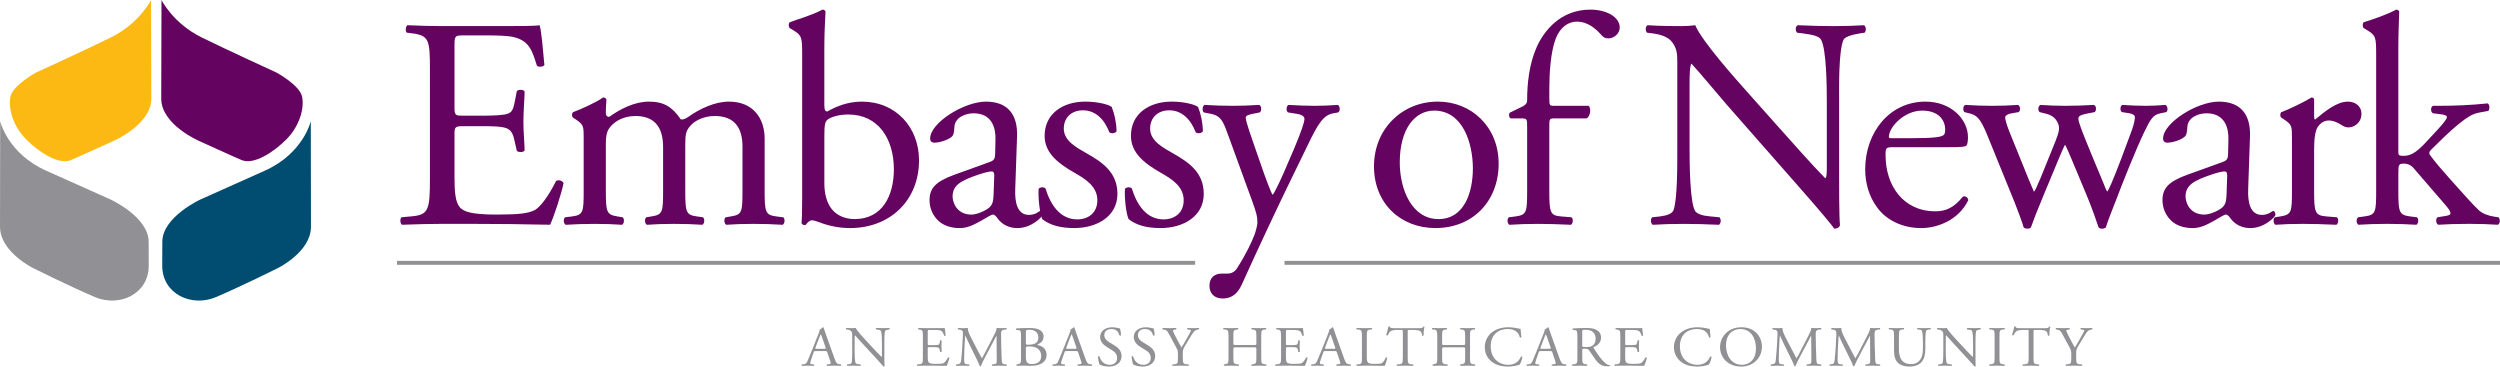 <?xml version="1.0" encoding="utf-8"?>
<!-- Generator: Adobe Illustrator 25.2.0, SVG Export Plug-In . SVG Version: 6.00 Build 0)  -->
<svg version="1.1" id="Layer_1" xmlns="http://www.w3.org/2000/svg" xmlns:xlink="http://www.w3.org/1999/xlink" x="0px" y="0px"
	 viewBox="0 0 316.984 46.479" style="enable-background:new 0 0 316.984 46.479;" xml:space="preserve">
<style type="text/css">
	.st0{fill:#919195;}
	.st1{fill:#650360;}
	.st2{fill:none;stroke:#7B7B7B;stroke-width:0.5;stroke-miterlimit:10;}
	.st3{fill:none;stroke:#919195;stroke-width:0.5;stroke-miterlimit:10;}
	.st4{fill:#FDB913;}
	.st5{fill:#004D71;}
</style>
<g>
	<path class="st0" d="M104.9,44.692c-0.053-0.158-0.083-0.18-0.31-0.18h-1.141
		c-0.189,0-0.234,0.021-0.287,0.173l-0.264,0.757
		c-0.113,0.324-0.166,0.518-0.166,0.598c0,0.086,0.038,0.129,0.219,0.144
		l0.249,0.021c0.053,0.036,0.053,0.151-0.015,0.181
		c-0.196-0.015-0.43-0.015-0.785-0.021c-0.25,0-0.521,0.014-0.725,0.021
		c-0.045-0.029-0.061-0.145-0.015-0.181l0.249-0.021
		c0.181-0.015,0.348-0.094,0.453-0.353c0.136-0.332,0.348-0.8,0.665-1.606
		l0.77-1.944c0.106-0.26,0.151-0.396,0.128-0.512
		c0.182-0.051,0.31-0.18,0.393-0.273c0.046,0,0.098,0.015,0.113,0.064
		c0.098,0.317,0.219,0.648,0.332,0.965l1.035,2.896
		c0.219,0.619,0.317,0.726,0.642,0.763l0.204,0.021
		c0.053,0.036,0.038,0.151,0,0.181c-0.31-0.015-0.574-0.021-0.914-0.021
		c-0.362,0-0.649,0.014-0.869,0.021c-0.06-0.029-0.068-0.145-0.015-0.181
		l0.219-0.021c0.159-0.015,0.265-0.058,0.265-0.13
		c0-0.079-0.038-0.209-0.099-0.381L104.9,44.692z M103.405,44.051
		c-0.061,0.166-0.053,0.173,0.159,0.173h0.929c0.219,0,0.234-0.028,0.167-0.224
		l-0.408-1.174c-0.06-0.172-0.128-0.367-0.173-0.453h-0.015
		c-0.023,0.035-0.098,0.209-0.181,0.425L103.405,44.051z"/>
	<path class="st0" d="M112.133,45.139c0,0.216,0,1.072,0.023,1.26
		c-0.015,0.043-0.061,0.08-0.144,0.08c-0.091-0.123-0.31-0.375-0.967-1.088
		l-1.753-1.901c-0.204-0.224-0.718-0.813-0.876-0.973h-0.015
		c-0.03,0.087-0.038,0.253-0.038,0.468v1.57c0,0.339,0.008,1.275,0.136,1.491
		c0.045,0.079,0.196,0.122,0.385,0.137l0.234,0.021
		c0.045,0.058,0.038,0.145-0.015,0.181c-0.34-0.015-0.604-0.021-0.884-0.021
		c-0.317,0-0.521,0.007-0.785,0.021c-0.053-0.036-0.061-0.137-0.015-0.181
		l0.204-0.021c0.174-0.021,0.295-0.064,0.333-0.144
		c0.106-0.26,0.098-1.139,0.098-1.484v-2.081c0-0.202-0.007-0.353-0.166-0.519
		c-0.106-0.101-0.287-0.151-0.468-0.173l-0.128-0.015
		c-0.045-0.043-0.045-0.15,0.015-0.18c0.317,0.021,0.717,0.021,0.854,0.021
		c0.121,0,0.249-0.008,0.347-0.021c0.151,0.367,1.042,1.318,1.291,1.584
		l0.733,0.785c0.521,0.555,0.891,0.958,1.246,1.304h0.015
		c0.03-0.036,0.03-0.151,0.03-0.302v-1.542c0-0.339-0.007-1.274-0.151-1.491
		c-0.045-0.064-0.167-0.107-0.468-0.144l-0.128-0.015
		c-0.053-0.043-0.045-0.158,0.015-0.18c0.348,0.014,0.604,0.021,0.892,0.021
		c0.325,0,0.521-0.008,0.778-0.021c0.061,0.036,0.061,0.137,0.015,0.18
		l-0.106,0.015c-0.242,0.036-0.393,0.094-0.423,0.151
		c-0.128,0.26-0.113,1.152-0.113,1.483V45.139z"/>
	<path class="st0" d="M117.014,42.69c0-0.749-0.015-0.857-0.461-0.907l-0.121-0.015
		c-0.045-0.028-0.03-0.158,0.015-0.18c0.325,0.014,0.581,0.021,0.891,0.021
		h1.42c0.483,0,0.929,0,1.02-0.021c0.045,0.122,0.09,0.641,0.121,0.958
		c-0.03,0.043-0.151,0.058-0.189,0.015c-0.113-0.339-0.181-0.591-0.574-0.685
		c-0.159-0.036-0.4-0.044-0.733-0.044h-0.544c-0.227,0-0.227,0.016-0.227,0.289
		v1.439c0,0.202,0.023,0.202,0.25,0.202h0.438c0.317,0,0.551-0.015,0.642-0.043
		c0.091-0.028,0.144-0.072,0.181-0.252l0.061-0.296
		c0.038-0.043,0.166-0.043,0.196,0.008c0,0.173-0.03,0.453-0.03,0.727
		c0,0.26,0.03,0.533,0.03,0.691c-0.03,0.051-0.159,0.051-0.196,0.008
		l-0.068-0.281c-0.03-0.129-0.083-0.237-0.234-0.274
		c-0.105-0.029-0.287-0.036-0.582-0.036h-0.438c-0.227,0-0.25,0.007-0.25,0.194
		v1.016c0,0.382,0.023,0.627,0.144,0.749c0.091,0.087,0.25,0.166,0.914,0.166
		c0.582,0,0.801-0.028,0.967-0.108c0.136-0.072,0.34-0.324,0.536-0.698
		c0.053-0.036,0.159-0.015,0.189,0.05c-0.053,0.252-0.242,0.807-0.34,1.002
		c-0.68-0.015-1.352-0.021-2.024-0.021h-0.68c-0.325,0-0.582,0.007-1.027,0.021
		c-0.045-0.021-0.06-0.137-0.015-0.181l0.25-0.021
		c0.431-0.036,0.468-0.144,0.468-0.9V42.69z"/>
	<path class="st0" d="M123.967,44.44c0.174,0.339,0.34,0.67,0.521,0.987h0.015
		c0.204-0.339,0.393-0.714,0.582-1.081l0.71-1.375
		c0.34-0.655,0.559-1.052,0.574-1.383c0.257,0.021,0.416,0.021,0.567,0.021
		c0.188,0,0.438-0.008,0.672-0.021c0.045,0.029,0.045,0.151,0.008,0.18
		l-0.159,0.015c-0.476,0.043-0.536,0.181-0.529,0.685
		c0.015,0.764,0.022,2.096,0.083,3.133c0.023,0.359,0.015,0.555,0.37,0.583
		l0.242,0.021c0.045,0.044,0.038,0.151-0.015,0.181
		c-0.31-0.015-0.619-0.021-0.891-0.021c-0.264,0-0.604,0.007-0.914,0.021
		c-0.053-0.036-0.06-0.137-0.015-0.181l0.219-0.021
		c0.37-0.036,0.37-0.151,0.37-0.612l-0.023-3.003h-0.015
		c-0.053,0.079-0.34,0.655-0.491,0.937l-0.672,1.26
		c-0.34,0.634-0.68,1.311-0.815,1.643c-0.015,0.021-0.046,0.028-0.076,0.028
		c-0.015,0-0.053-0.007-0.068-0.028c-0.128-0.382-0.491-1.088-0.664-1.44
		l-0.68-1.39c-0.158-0.332-0.317-0.707-0.483-1.037h-0.015
		c-0.03,0.445-0.053,0.863-0.075,1.281c-0.023,0.439-0.053,1.08-0.053,1.692
		c0,0.533,0.045,0.649,0.34,0.67l0.287,0.021
		c0.053,0.044,0.045,0.159-0.007,0.181c-0.257-0.015-0.551-0.021-0.838-0.021
		c-0.242,0-0.514,0.007-0.771,0.021c-0.045-0.036-0.061-0.145-0.015-0.181
		l0.166-0.021c0.317-0.043,0.423-0.087,0.469-0.591
		c0.045-0.475,0.083-0.871,0.128-1.584c0.038-0.598,0.068-1.21,0.084-1.606
		c0.015-0.454-0.045-0.562-0.506-0.619l-0.121-0.015
		c-0.038-0.043-0.03-0.15,0.03-0.18c0.227,0.014,0.408,0.021,0.597,0.021
		c0.173,0,0.377,0,0.627-0.021c-0.03,0.281,0.158,0.728,0.393,1.188
		L123.967,44.44z"/>
	<path class="st0" d="M129.457,42.546c0-0.533-0.03-0.67-0.37-0.698l-0.242-0.023
		c-0.061-0.043-0.053-0.151,0.007-0.18c0.408-0.036,0.922-0.058,1.624-0.058
		c0.476,0,0.929,0.036,1.269,0.201c0.325,0.151,0.574,0.439,0.574,0.9
		c0,0.518-0.317,0.785-0.77,0.986c0,0.072,0.061,0.094,0.144,0.108
		c0.408,0.072,1.012,0.433,1.012,1.203c0,0.835-0.65,1.397-2.009,1.397
		c-0.219,0-0.589-0.021-0.906-0.021c-0.333,0-0.589,0.014-0.869,0.021
		c-0.045-0.021-0.061-0.137-0.015-0.181l0.136-0.021
		c0.4-0.064,0.415-0.144,0.415-0.9V42.546z M130.076,43.504
		c0,0.201,0.008,0.216,0.393,0.201c0.77-0.029,1.186-0.244,1.186-0.922
		c0-0.705-0.551-0.973-1.125-0.973c-0.167,0-0.28,0.015-0.348,0.044
		c-0.076,0.021-0.106,0.058-0.106,0.187V43.504z M130.076,45.174
		c0,0.26,0.015,0.627,0.159,0.785c0.144,0.166,0.37,0.202,0.597,0.202
		c0.672,0,1.186-0.288,1.186-1.009c0-0.568-0.302-1.23-1.503-1.23
		c-0.408,0-0.438,0.043-0.438,0.187V45.174z"/>
	<path class="st0" d="M136.705,44.692c-0.053-0.158-0.083-0.18-0.31-0.18h-1.141
		c-0.189,0-0.234,0.021-0.287,0.173l-0.264,0.757
		c-0.113,0.324-0.167,0.518-0.167,0.598c0,0.086,0.038,0.129,0.219,0.144
		l0.249,0.021c0.053,0.036,0.053,0.151-0.015,0.181
		c-0.196-0.015-0.43-0.015-0.785-0.021c-0.249,0-0.521,0.014-0.725,0.021
		c-0.045-0.029-0.061-0.145-0.015-0.181l0.249-0.021
		c0.181-0.015,0.348-0.094,0.453-0.353c0.136-0.332,0.348-0.8,0.665-1.606
		l0.77-1.944c0.106-0.26,0.151-0.396,0.128-0.512
		c0.182-0.051,0.31-0.18,0.393-0.273c0.045,0,0.098,0.015,0.113,0.064
		c0.098,0.317,0.219,0.648,0.332,0.965l1.035,2.896
		c0.219,0.619,0.317,0.726,0.642,0.763l0.204,0.021
		c0.053,0.036,0.038,0.151,0,0.181c-0.31-0.015-0.574-0.021-0.914-0.021
		c-0.362,0-0.649,0.014-0.869,0.021c-0.06-0.029-0.068-0.145-0.015-0.181
		l0.219-0.021c0.159-0.015,0.265-0.058,0.265-0.13
		c0-0.079-0.038-0.209-0.099-0.381L136.705,44.692z M135.209,44.051
		c-0.061,0.166-0.053,0.173,0.159,0.173h0.929c0.219,0,0.234-0.028,0.166-0.224
		l-0.408-1.174c-0.06-0.172-0.128-0.367-0.173-0.453h-0.015
		c-0.023,0.035-0.098,0.209-0.181,0.425L135.209,44.051z"/>
	<path class="st0" d="M140.6,46.479c-0.634,0-1.035-0.188-1.178-0.267
		c-0.091-0.158-0.189-0.669-0.204-1.008c0.038-0.051,0.151-0.064,0.181-0.021
		c0.114,0.367,0.423,1.073,1.299,1.073c0.634,0,0.944-0.396,0.944-0.828
		c0-0.317-0.068-0.67-0.62-1.009l-0.717-0.446
		c-0.378-0.237-0.816-0.648-0.816-1.239c0-0.684,0.559-1.238,1.541-1.238
		c0.234,0,0.506,0.043,0.702,0.094c0.098,0.029,0.204,0.043,0.265,0.043
		c0.068,0.173,0.136,0.576,0.136,0.879c-0.03,0.043-0.151,0.065-0.189,0.021
		c-0.098-0.346-0.302-0.814-1.027-0.814c-0.74,0-0.899,0.469-0.899,0.8
		c0,0.418,0.362,0.721,0.642,0.886l0.604,0.36
		c0.476,0.281,0.944,0.698,0.944,1.383
		C142.209,45.938,141.582,46.479,140.6,46.479z"/>
	<path class="st0" d="M144.864,46.479c-0.634,0-1.035-0.188-1.178-0.267
		c-0.091-0.158-0.189-0.669-0.204-1.008c0.038-0.051,0.151-0.064,0.181-0.021
		c0.114,0.367,0.423,1.073,1.299,1.073c0.634,0,0.944-0.396,0.944-0.828
		c0-0.317-0.068-0.67-0.62-1.009l-0.717-0.446
		c-0.378-0.237-0.816-0.648-0.816-1.239c0-0.684,0.559-1.238,1.541-1.238
		c0.234,0,0.506,0.043,0.702,0.094c0.098,0.029,0.204,0.043,0.265,0.043
		c0.068,0.173,0.136,0.576,0.136,0.879c-0.03,0.043-0.151,0.065-0.189,0.021
		c-0.098-0.346-0.302-0.814-1.027-0.814c-0.74,0-0.899,0.469-0.899,0.8
		c0,0.418,0.362,0.721,0.642,0.886l0.604,0.36
		c0.476,0.281,0.944,0.698,0.944,1.383
		C146.472,45.938,145.846,46.479,144.864,46.479z"/>
	<path class="st0" d="M149.973,45.268c0,0.771,0.045,0.887,0.453,0.915l0.287,0.021
		c0.045,0.044,0.03,0.159-0.015,0.181c-0.468-0.015-0.725-0.021-1.027-0.021
		c-0.317,0-0.589,0.007-0.99,0.021c-0.045-0.021-0.06-0.137-0.015-0.181
		l0.234-0.021c0.438-0.043,0.453-0.144,0.453-0.915v-0.367
		c0-0.396-0.023-0.489-0.242-0.893l-0.891-1.656
		c-0.257-0.476-0.37-0.512-0.597-0.548l-0.211-0.036
		c-0.045-0.051-0.038-0.15,0.015-0.18c0.242,0.014,0.513,0.021,0.876,0.021
		c0.347,0,0.619-0.008,0.808-0.021c0.068,0.021,0.068,0.137,0.022,0.18
		l-0.098,0.015c-0.264,0.036-0.317,0.072-0.317,0.13
		c0,0.072,0.196,0.482,0.234,0.555c0.28,0.533,0.559,1.102,0.854,1.599
		c0.234-0.382,0.483-0.8,0.71-1.218c0.211-0.374,0.491-0.863,0.491-0.95
		c0-0.043-0.136-0.094-0.317-0.115l-0.136-0.015c-0.053-0.051-0.045-0.15,0.015-0.18
		c0.271,0.014,0.491,0.021,0.725,0.021c0.234,0,0.445-0.008,0.702-0.021
		c0.061,0.036,0.068,0.137,0.015,0.18l-0.211,0.036
		c-0.393,0.066-0.62,0.519-0.997,1.138l-0.476,0.785
		c-0.333,0.548-0.355,0.612-0.355,1.167V45.268z"/>
	<path class="st0" d="M156.763,44.038c-0.363,0-0.378,0.014-0.378,0.23v1.015
		c0,0.757,0.038,0.857,0.461,0.9l0.219,0.021
		c0.045,0.029,0.03,0.159-0.015,0.181c-0.408-0.015-0.665-0.021-0.96-0.021
		c-0.325,0-0.581,0.014-0.876,0.021c-0.045-0.021-0.061-0.137-0.015-0.181
		l0.128-0.021c0.423-0.071,0.438-0.144,0.438-0.9v-2.593
		c0-0.756-0.053-0.879-0.446-0.907l-0.196-0.015
		c-0.045-0.028-0.03-0.158,0.015-0.18c0.37,0.007,0.627,0.021,0.952,0.021
		c0.294,0,0.551-0.008,0.876-0.021c0.045,0.021,0.06,0.151,0.015,0.18
		l-0.143,0.015c-0.438,0.043-0.454,0.151-0.454,0.907v0.828
		c0,0.224,0.015,0.23,0.378,0.23h2.16c0.362,0,0.377-0.007,0.377-0.23v-0.828
		c0-0.756-0.015-0.864-0.46-0.907l-0.143-0.015
		c-0.045-0.028-0.03-0.158,0.015-0.18c0.347,0.014,0.604,0.021,0.914,0.021
		c0.294,0,0.551-0.008,0.891-0.021c0.045,0.021,0.061,0.151,0.015,0.18
		l-0.159,0.015c-0.438,0.043-0.453,0.151-0.453,0.907v2.593
		c0,0.757,0.015,0.851,0.453,0.9l0.181,0.021
		c0.045,0.029,0.03,0.159-0.015,0.181c-0.362-0.015-0.619-0.021-0.914-0.021
		c-0.31,0-0.582,0.007-0.914,0.021c-0.045-0.021-0.061-0.137-0.015-0.181
		l0.143-0.021c0.46-0.071,0.46-0.144,0.46-0.9v-1.015
		c0-0.217-0.015-0.23-0.377-0.23H156.763z"/>
	<path class="st0" d="M162.427,42.69c0-0.749-0.016-0.857-0.461-0.907l-0.121-0.015
		c-0.045-0.028-0.03-0.158,0.016-0.18c0.324,0.014,0.581,0.021,0.891,0.021
		h1.42c0.483,0,0.93,0,1.02-0.021c0.045,0.122,0.091,0.641,0.121,0.958
		c-0.03,0.043-0.15,0.058-0.189,0.015c-0.113-0.339-0.181-0.591-0.573-0.685
		c-0.159-0.036-0.4-0.044-0.733-0.044h-0.543c-0.227,0-0.227,0.016-0.227,0.289
		v1.439c0,0.202,0.023,0.202,0.249,0.202h0.438c0.316,0,0.551-0.015,0.642-0.043
		c0.091-0.028,0.143-0.072,0.181-0.252l0.061-0.296
		c0.038-0.043,0.166-0.043,0.197,0.008c0,0.173-0.031,0.453-0.031,0.727
		c0,0.26,0.031,0.533,0.031,0.691c-0.031,0.051-0.159,0.051-0.197,0.008
		l-0.067-0.281c-0.03-0.129-0.083-0.237-0.234-0.274
		c-0.105-0.029-0.287-0.036-0.581-0.036h-0.438c-0.227,0-0.249,0.007-0.249,0.194
		v1.016c0,0.382,0.023,0.627,0.143,0.749c0.092,0.087,0.25,0.166,0.914,0.166
		c0.582,0,0.801-0.028,0.967-0.108c0.137-0.072,0.34-0.324,0.537-0.698
		c0.053-0.036,0.158-0.015,0.189,0.05c-0.053,0.252-0.241,0.807-0.34,1.002
		c-0.68-0.015-1.353-0.021-2.024-0.021h-0.68c-0.324,0-0.582,0.007-1.027,0.021
		c-0.045-0.021-0.061-0.137-0.016-0.181l0.25-0.021
		c0.431-0.036,0.469-0.144,0.469-0.9V42.69z"/>
	<path class="st0" d="M169.516,44.692c-0.053-0.158-0.084-0.18-0.311-0.18h-1.141
		c-0.189,0-0.234,0.021-0.287,0.173l-0.264,0.757
		c-0.113,0.324-0.167,0.518-0.167,0.598c0,0.086,0.038,0.129,0.22,0.144
		l0.248,0.021c0.054,0.036,0.054,0.151-0.015,0.181
		c-0.196-0.015-0.431-0.015-0.785-0.021c-0.249,0-0.521,0.014-0.726,0.021
		c-0.045-0.029-0.061-0.145-0.015-0.181l0.249-0.021
		c0.182-0.015,0.348-0.094,0.453-0.353c0.137-0.332,0.348-0.8,0.665-1.606
		l0.771-1.944c0.105-0.26,0.15-0.396,0.128-0.512
		c0.182-0.051,0.31-0.18,0.394-0.273c0.045,0,0.098,0.015,0.113,0.064
		c0.098,0.317,0.219,0.648,0.332,0.965l1.035,2.896
		c0.219,0.619,0.316,0.726,0.641,0.763l0.205,0.021
		c0.053,0.036,0.037,0.151,0,0.181c-0.311-0.015-0.574-0.021-0.914-0.021
		c-0.363,0-0.65,0.014-0.869,0.021c-0.06-0.029-0.068-0.145-0.014-0.181
		l0.219-0.021c0.158-0.015,0.264-0.058,0.264-0.13
		c0-0.079-0.037-0.209-0.098-0.381L169.516,44.692z M168.02,44.051
		c-0.06,0.166-0.053,0.173,0.158,0.173h0.929c0.22,0,0.235-0.028,0.167-0.224
		l-0.408-1.174c-0.061-0.172-0.129-0.367-0.174-0.453h-0.016
		c-0.023,0.035-0.098,0.209-0.181,0.425L168.02,44.051z"/>
	<path class="st0" d="M172.684,42.69c0-0.756-0.014-0.871-0.49-0.907l-0.189-0.015
		c-0.045-0.028-0.029-0.158,0.016-0.18c0.424,0.014,0.68,0.021,0.982,0.021
		c0.295,0,0.551-0.008,0.928-0.021c0.047,0.021,0.061,0.151,0.016,0.18
		l-0.182,0.015c-0.445,0.036-0.461,0.151-0.461,0.907v2.507
		c0,0.454,0.023,0.641,0.16,0.777c0.082,0.079,0.227,0.166,0.822,0.166
		c0.643,0,0.801-0.028,0.922-0.094c0.15-0.087,0.348-0.346,0.498-0.713
		c0.045-0.036,0.189-0.007,0.189,0.043c0,0.079-0.211,0.814-0.316,1.009
		c-0.387-0.015-1.104-0.021-1.881-0.021h-0.695c-0.318,0-0.559,0.007-0.982,0.021
		c-0.045-0.021-0.06-0.137-0.016-0.181l0.227-0.021
		c0.439-0.043,0.453-0.144,0.453-0.9V42.69z"/>
	<path class="st0" d="M178.489,45.283c0,0.757,0.016,0.864,0.453,0.9l0.242,0.021
		c0.045,0.029,0.031,0.159-0.016,0.181c-0.43-0.015-0.688-0.021-0.988-0.021
		c-0.303,0-0.566,0.007-1.051,0.021c-0.045-0.021-0.061-0.145,0-0.181l0.271-0.021
		c0.432-0.036,0.469-0.144,0.469-0.9v-3.22c0-0.223,0-0.23-0.227-0.23h-0.416
		c-0.324,0-0.74,0.016-0.928,0.181c-0.182,0.158-0.258,0.317-0.34,0.497
		c-0.061,0.043-0.166,0.007-0.197-0.051c0.121-0.324,0.234-0.785,0.287-1.072
		c0.023-0.016,0.121-0.023,0.145,0c0.045,0.23,0.293,0.223,0.641,0.223h3.06
		c0.406,0,0.475-0.015,0.588-0.201c0.039-0.015,0.121-0.008,0.137,0.021
		c-0.084,0.295-0.137,0.879-0.113,1.094c-0.031,0.059-0.158,0.059-0.197,0.016
		c-0.021-0.181-0.074-0.447-0.188-0.526c-0.174-0.122-0.461-0.181-0.877-0.181h-0.537
		c-0.227,0-0.219,0.008-0.219,0.246V45.283z"/>
	<path class="st0" d="M183.229,44.038c-0.361,0-0.377,0.014-0.377,0.23v1.015
		c0,0.757,0.037,0.857,0.461,0.9l0.219,0.021
		c0.045,0.029,0.031,0.159-0.016,0.181c-0.408-0.015-0.664-0.021-0.959-0.021
		c-0.324,0-0.582,0.014-0.875,0.021c-0.047-0.021-0.061-0.137-0.016-0.181
		l0.129-0.021c0.422-0.071,0.438-0.144,0.438-0.9v-2.593
		c0-0.756-0.053-0.879-0.445-0.907l-0.197-0.015
		c-0.045-0.028-0.029-0.158,0.016-0.18c0.369,0.007,0.627,0.021,0.951,0.021
		c0.295,0,0.551-0.008,0.877-0.021c0.045,0.021,0.061,0.151,0.014,0.18
		l-0.143,0.015c-0.438,0.043-0.453,0.151-0.453,0.907v0.828
		c0,0.224,0.016,0.23,0.377,0.23h2.16c0.363,0,0.379-0.007,0.379-0.23v-0.828
		c0-0.756-0.016-0.864-0.461-0.907l-0.145-0.015
		c-0.045-0.028-0.029-0.158,0.016-0.18c0.348,0.014,0.604,0.021,0.914,0.021
		c0.295,0,0.551-0.008,0.891-0.021c0.047,0.021,0.061,0.151,0.016,0.18
		l-0.158,0.015c-0.438,0.043-0.453,0.151-0.453,0.907v2.593
		c0,0.757,0.016,0.851,0.453,0.9l0.182,0.021
		c0.045,0.029,0.029,0.159-0.016,0.181c-0.363-0.015-0.619-0.021-0.914-0.021
		c-0.311,0-0.582,0.007-0.914,0.021c-0.045-0.021-0.061-0.137-0.016-0.181
		l0.145-0.021c0.461-0.071,0.461-0.144,0.461-0.9v-1.015
		c0-0.217-0.016-0.23-0.379-0.23H183.229z"/>
	<path class="st0" d="M189.212,42.107c0.551-0.411,1.254-0.612,2.039-0.612
		c0.408,0,0.98,0.079,1.336,0.173c0.092,0.021,0.145,0.036,0.211,0.028
		c0.008,0.166,0.047,0.62,0.107,1.059c-0.039,0.051-0.152,0.059-0.205,0.016
		c-0.113-0.49-0.453-1.053-1.549-1.053c-1.154,0-2.137,0.699-2.137,2.189
		c0,1.514,1.004,2.349,2.244,2.349c0.973,0,1.404-0.604,1.578-1.03
		c0.053-0.035,0.166-0.021,0.195,0.029c-0.053,0.374-0.248,0.85-0.361,0.986
		c-0.092,0.015-0.182,0.043-0.266,0.072c-0.166,0.058-0.709,0.166-1.193,0.166
		c-0.68,0-1.328-0.13-1.881-0.482c-0.604-0.396-1.072-1.053-1.072-1.981
		C188.259,43.215,188.638,42.532,189.212,42.107z"/>
	<path class="st0" d="M196.829,44.692c-0.053-0.158-0.082-0.18-0.309-0.18h-1.141
		c-0.189,0-0.234,0.021-0.287,0.173l-0.264,0.757
		c-0.113,0.324-0.168,0.518-0.168,0.598c0,0.086,0.039,0.129,0.221,0.144
		l0.248,0.021c0.053,0.036,0.053,0.151-0.016,0.181
		c-0.195-0.015-0.43-0.015-0.785-0.021c-0.248,0-0.521,0.014-0.725,0.021
		c-0.045-0.029-0.061-0.145-0.016-0.181l0.25-0.021
		c0.182-0.015,0.348-0.094,0.453-0.353c0.137-0.332,0.348-0.8,0.664-1.606
		l0.771-1.944c0.106-0.26,0.15-0.396,0.127-0.512
		c0.182-0.051,0.311-0.18,0.395-0.273c0.045,0,0.098,0.015,0.113,0.064
		c0.098,0.317,0.219,0.648,0.332,0.965l1.035,2.896
		c0.219,0.619,0.316,0.726,0.641,0.763l0.205,0.021
		c0.053,0.036,0.037,0.151,0,0.181c-0.311-0.015-0.574-0.021-0.914-0.021
		c-0.363,0-0.65,0.014-0.869,0.021c-0.061-0.029-0.068-0.145-0.016-0.181
		l0.219-0.021c0.16-0.015,0.266-0.058,0.266-0.13
		c0-0.079-0.039-0.209-0.1-0.381L196.829,44.692z M195.335,44.051
		c-0.061,0.166-0.053,0.173,0.158,0.173h0.928c0.221,0,0.234-0.028,0.168-0.224
		l-0.408-1.174c-0.061-0.172-0.129-0.367-0.174-0.453h-0.016
		c-0.023,0.035-0.098,0.209-0.182,0.425L195.335,44.051z"/>
	<path class="st0" d="M199.999,42.698c0-0.685-0.022-0.807-0.332-0.843l-0.242-0.029
		c-0.053-0.036-0.053-0.151,0.008-0.18c0.424-0.036,0.943-0.058,1.684-0.058
		c0.469,0,0.914,0.036,1.262,0.216c0.363,0.181,0.627,0.505,0.627,1.009
		c0,0.684-0.566,1.059-0.943,1.202c-0.037,0.044,0,0.115,0.037,0.173
		c0.605,0.93,1.006,1.506,1.52,1.916c0.127,0.108,0.316,0.188,0.52,0.201
		c0.039,0.015,0.047,0.072,0.008,0.102c-0.068,0.021-0.187,0.035-0.332,0.035
		c-0.643,0-1.027-0.18-1.562-0.906c-0.197-0.268-0.508-0.764-0.74-1.088
		c-0.113-0.158-0.234-0.23-0.537-0.23c-0.34,0-0.355,0.007-0.355,0.158v0.907
		c0,0.757,0.016,0.843,0.453,0.9l0.158,0.021
		c0.047,0.036,0.031,0.159-0.014,0.181c-0.34-0.015-0.598-0.021-0.898-0.021
		c-0.318,0-0.59,0.007-0.945,0.021c-0.045-0.021-0.061-0.13-0.016-0.181
		l0.189-0.021c0.438-0.05,0.453-0.144,0.453-0.9V42.698z M200.618,43.727
		c0,0.13,0,0.209,0.023,0.238c0.021,0.021,0.135,0.035,0.521,0.035
		c0.271,0,0.559-0.028,0.777-0.187c0.203-0.151,0.377-0.403,0.377-0.893
		c0-0.568-0.369-1.109-1.207-1.109c-0.469,0-0.492,0.029-0.492,0.23V43.727z"/>
	<path class="st0" d="M205.442,42.69c0-0.749-0.016-0.857-0.461-0.907l-0.121-0.015
		c-0.045-0.028-0.029-0.158,0.016-0.18c0.324,0.014,0.582,0.021,0.891,0.021
		h1.42c0.484,0,0.93,0,1.02-0.021c0.045,0.122,0.092,0.641,0.121,0.958
		c-0.029,0.043-0.15,0.058-0.189,0.015c-0.113-0.339-0.18-0.591-0.572-0.685
		c-0.16-0.036-0.4-0.044-0.734-0.044h-0.543c-0.227,0-0.227,0.016-0.227,0.289
		v1.439c0,0.202,0.024,0.202,0.25,0.202h0.438c0.316,0,0.551-0.015,0.643-0.043
		c0.09-0.028,0.143-0.072,0.18-0.252l0.061-0.296
		c0.039-0.043,0.166-0.043,0.197,0.008c0,0.173-0.031,0.453-0.031,0.727
		c0,0.26,0.031,0.533,0.031,0.691c-0.031,0.051-0.158,0.051-0.197,0.008
		l-0.066-0.281c-0.031-0.129-0.084-0.237-0.234-0.274
		c-0.105-0.029-0.287-0.036-0.582-0.036h-0.438c-0.226,0-0.25,0.007-0.25,0.194v1.016
		c0,0.382,0.024,0.627,0.143,0.749c0.092,0.087,0.25,0.166,0.914,0.166
		c0.582,0,0.801-0.028,0.967-0.108c0.137-0.072,0.34-0.324,0.537-0.698
		c0.053-0.036,0.158-0.015,0.189,0.05c-0.053,0.252-0.242,0.807-0.34,1.002
		c-0.68-0.015-1.354-0.021-2.025-0.021h-0.68c-0.324,0-0.582,0.007-1.027,0.021
		c-0.045-0.021-0.061-0.137-0.016-0.181l0.25-0.021
		c0.432-0.036,0.469-0.144,0.469-0.9V42.69z"/>
	<path class="st0" d="M213.198,42.107c0.553-0.411,1.254-0.612,2.039-0.612
		c0.408,0,0.982,0.079,1.338,0.173c0.09,0.021,0.143,0.036,0.211,0.028
		c0.008,0.166,0.045,0.62,0.105,1.059c-0.037,0.051-0.15,0.059-0.203,0.016
		c-0.113-0.49-0.453-1.053-1.549-1.053c-1.156,0-2.137,0.699-2.137,2.189
		c0,1.514,1.004,2.349,2.242,2.349c0.975,0,1.406-0.604,1.58-1.03
		c0.053-0.035,0.166-0.021,0.195,0.029c-0.053,0.374-0.25,0.85-0.363,0.986
		c-0.09,0.015-0.18,0.043-0.264,0.072c-0.166,0.058-0.709,0.166-1.193,0.166
		c-0.68,0-1.33-0.13-1.881-0.482c-0.604-0.396-1.072-1.053-1.072-1.981
		C212.247,43.215,212.624,42.532,213.198,42.107z"/>
	<path class="st0" d="M218.091,44.038c0-1.441,1.133-2.543,2.689-2.543
		c1.744,0,2.621,1.203,2.621,2.471c0,1.455-1.164,2.514-2.621,2.514
		C219.102,46.479,218.091,45.334,218.091,44.038z M222.645,44.188
		c0-1.188-0.551-2.471-1.994-2.471c-0.785,0-1.805,0.512-1.805,2.09
		c0,1.065,0.543,2.448,2.031,2.448C221.784,46.255,222.645,45.607,222.645,44.188z"/>
	<path class="st0" d="M227.259,44.44c0.174,0.339,0.34,0.67,0.521,0.987h0.016
		c0.203-0.339,0.393-0.714,0.58-1.081l0.711-1.375
		c0.34-0.655,0.559-1.052,0.574-1.383c0.256,0.021,0.414,0.021,0.566,0.021
		c0.188,0,0.438-0.008,0.672-0.021c0.045,0.029,0.045,0.151,0.008,0.18
		l-0.158,0.015c-0.477,0.043-0.537,0.181-0.529,0.685
		c0.016,0.764,0.023,2.096,0.082,3.133c0.023,0.359,0.016,0.555,0.371,0.583
		l0.242,0.021c0.045,0.044,0.037,0.151-0.016,0.181
		c-0.311-0.015-0.619-0.021-0.891-0.021c-0.266,0-0.605,0.007-0.914,0.021
		c-0.053-0.036-0.061-0.137-0.016-0.181l0.219-0.021
		c0.371-0.036,0.371-0.151,0.371-0.612l-0.023-3.003h-0.016
		c-0.053,0.079-0.34,0.655-0.49,0.937l-0.672,1.26
		c-0.34,0.634-0.68,1.311-0.816,1.643c-0.016,0.021-0.045,0.028-0.076,0.028
		c-0.014,0-0.053-0.007-0.066-0.028c-0.129-0.382-0.492-1.088-0.666-1.44
		l-0.68-1.39c-0.158-0.332-0.316-0.707-0.482-1.037h-0.016
		c-0.029,0.445-0.053,0.863-0.076,1.281c-0.021,0.439-0.053,1.08-0.053,1.692
		c0,0.533,0.045,0.649,0.34,0.67l0.287,0.021
		c0.053,0.044,0.045,0.159-0.008,0.181c-0.256-0.015-0.551-0.021-0.838-0.021
		c-0.242,0-0.514,0.007-0.77,0.021c-0.047-0.036-0.061-0.145-0.016-0.181
		l0.166-0.021c0.316-0.043,0.424-0.087,0.469-0.591
		c0.045-0.475,0.082-0.871,0.127-1.584c0.039-0.598,0.068-1.21,0.084-1.606
		c0.016-0.454-0.045-0.562-0.506-0.619l-0.121-0.015
		c-0.037-0.043-0.029-0.15,0.031-0.18c0.227,0.014,0.406,0.021,0.596,0.021
		c0.174,0,0.377,0,0.627-0.021c-0.029,0.281,0.158,0.728,0.393,1.188
		L227.259,44.44z"/>
	<path class="st0" d="M234.72,44.44c0.174,0.339,0.34,0.67,0.521,0.987h0.016
		c0.203-0.339,0.393-0.714,0.582-1.081l0.709-1.375
		c0.34-0.655,0.559-1.052,0.574-1.383c0.256,0.021,0.416,0.021,0.566,0.021
		c0.189,0,0.438-0.008,0.672-0.021c0.045,0.029,0.045,0.151,0.008,0.18
		l-0.158,0.015c-0.477,0.043-0.537,0.181-0.529,0.685
		c0.016,0.764,0.023,2.096,0.084,3.133c0.021,0.359,0.014,0.555,0.369,0.583
		l0.242,0.021c0.045,0.044,0.037,0.151-0.016,0.181
		c-0.308-0.015-0.619-0.021-0.891-0.021c-0.264,0-0.605,0.007-0.914,0.021
		c-0.053-0.036-0.061-0.137-0.016-0.181l0.219-0.021
		c0.371-0.036,0.371-0.151,0.371-0.612l-0.023-3.003h-0.014
		c-0.055,0.079-0.342,0.655-0.492,0.937l-0.672,1.26
		c-0.34,0.634-0.68,1.311-0.816,1.643c-0.014,0.021-0.045,0.028-0.074,0.028
		c-0.016,0-0.053-0.007-0.068-0.028c-0.129-0.382-0.492-1.088-0.664-1.44
		l-0.682-1.39c-0.158-0.332-0.316-0.707-0.482-1.037h-0.016
		c-0.029,0.445-0.053,0.863-0.074,1.281c-0.023,0.439-0.055,1.08-0.055,1.692
		c0,0.533,0.047,0.649,0.342,0.67l0.285,0.021
		c0.055,0.044,0.047,0.159-0.006,0.181c-0.258-0.015-0.553-0.021-0.84-0.021
		c-0.24,0-0.514,0.007-0.77,0.021c-0.045-0.036-0.061-0.145-0.016-0.181
		l0.166-0.021c0.318-0.043,0.424-0.087,0.469-0.591
		c0.045-0.475,0.084-0.871,0.129-1.584c0.037-0.598,0.068-1.21,0.082-1.606
		c0.016-0.454-0.045-0.562-0.506-0.619l-0.121-0.015
		c-0.037-0.043-0.029-0.15,0.031-0.18c0.227,0.014,0.408,0.021,0.596,0.021
		c0.174,0,0.379,0,0.627-0.021c-0.029,0.281,0.158,0.728,0.393,1.188
		L234.72,44.44z"/>
	<path class="st0" d="M243.813,43.418c0-0.446-0.016-1.274-0.143-1.491
		c-0.055-0.086-0.189-0.137-0.379-0.15l-0.188-0.015
		c-0.047-0.051-0.031-0.144,0.014-0.173c0.287,0.014,0.566,0.021,0.861,0.021
		c0.318,0,0.522-0.008,0.793-0.021c0.061,0.036,0.053,0.129,0.016,0.173
		l-0.182,0.015c-0.189,0.014-0.332,0.079-0.377,0.172
		c-0.105,0.238-0.105,1.066-0.105,1.47v0.813c0,0.627-0.107,1.289-0.529,1.722
		c-0.324,0.339-0.885,0.526-1.443,0.526c-0.521,0-1.041-0.094-1.412-0.396
		c-0.4-0.316-0.59-0.843-0.59-1.699v-1.7c0-0.749-0.014-0.872-0.453-0.907
		l-0.188-0.015c-0.045-0.028-0.031-0.151,0.014-0.173
		c0.379,0.014,0.635,0.021,0.938,0.021c0.31,0,0.558-0.008,0.93-0.021
		c0.045,0.021,0.061,0.145,0.014,0.173l-0.18,0.015
		c-0.439,0.035-0.453,0.158-0.453,0.907v1.556c0,1.159,0.377,1.923,1.533,1.923
		c1.094,0,1.51-0.821,1.51-1.916V43.418z"/>
	<path class="st0" d="M250.481,45.139c0,0.216,0,1.072,0.021,1.26
		c-0.014,0.043-0.061,0.08-0.143,0.08c-0.092-0.123-0.31-0.375-0.967-1.088
		l-1.752-1.901c-0.205-0.224-0.719-0.813-0.877-0.973h-0.016
		c-0.029,0.087-0.037,0.253-0.037,0.468v1.57c0,0.339,0.008,1.275,0.137,1.491
		c0.045,0.079,0.195,0.122,0.385,0.137l0.234,0.021
		c0.045,0.058,0.037,0.145-0.016,0.181c-0.34-0.015-0.604-0.021-0.885-0.021
		c-0.316,0-0.52,0.007-0.785,0.021c-0.053-0.036-0.061-0.137-0.014-0.181
		l0.203-0.021c0.174-0.021,0.295-0.064,0.332-0.144
		c0.105-0.26,0.098-1.139,0.098-1.484v-2.081c0-0.202-0.006-0.353-0.166-0.519
		c-0.105-0.101-0.287-0.151-0.467-0.173l-0.129-0.015
		c-0.045-0.043-0.045-0.15,0.016-0.18c0.316,0.021,0.717,0.021,0.854,0.021
		c0.119,0,0.248-0.008,0.346-0.021c0.152,0.367,1.043,1.318,1.293,1.584
		l0.732,0.785c0.521,0.555,0.891,0.958,1.246,1.304h0.016
		c0.029-0.036,0.029-0.151,0.029-0.302v-1.542c0-0.339-0.008-1.274-0.15-1.491
		c-0.045-0.064-0.166-0.107-0.469-0.144l-0.129-0.015
		c-0.053-0.043-0.045-0.158,0.016-0.18c0.348,0.014,0.604,0.021,0.891,0.021
		c0.326,0,0.521-0.008,0.779-0.021c0.061,0.036,0.061,0.137,0.014,0.18
		l-0.105,0.015c-0.242,0.036-0.393,0.094-0.422,0.151
		c-0.129,0.26-0.113,1.152-0.113,1.483V45.139z"/>
	<path class="st0" d="M252.903,42.705c0-0.764-0.016-0.886-0.461-0.922l-0.188-0.015
		c-0.047-0.028-0.031-0.158,0.014-0.18c0.379,0.014,0.635,0.021,0.953,0.021
		c0.301,0,0.559-0.008,0.936-0.021c0.045,0.021,0.061,0.151,0.016,0.18
		l-0.189,0.015c-0.445,0.036-0.461,0.158-0.461,0.922v2.563
		c0,0.764,0.016,0.865,0.461,0.915l0.189,0.021
		c0.045,0.029,0.029,0.159-0.016,0.181c-0.377-0.015-0.635-0.021-0.936-0.021
		c-0.318,0-0.574,0.007-0.953,0.021c-0.045-0.021-0.06-0.137-0.014-0.181
		l0.188-0.021c0.445-0.05,0.461-0.151,0.461-0.915V42.705z"/>
	<path class="st0" d="M257.839,45.283c0,0.757,0.014,0.864,0.453,0.9l0.242,0.021
		c0.045,0.029,0.029,0.159-0.016,0.181c-0.432-0.015-0.688-0.021-0.99-0.021
		c-0.301,0-0.566,0.007-1.049,0.021c-0.047-0.021-0.061-0.145,0-0.181l0.271-0.021
		c0.43-0.036,0.469-0.144,0.469-0.9v-3.22c0-0.223,0-0.23-0.227-0.23h-0.416
		c-0.324,0-0.74,0.016-0.93,0.181c-0.182,0.158-0.256,0.317-0.34,0.497
		c-0.061,0.043-0.166,0.007-0.195-0.051c0.121-0.324,0.234-0.785,0.287-1.072
		c0.021-0.016,0.121-0.023,0.143,0c0.045,0.23,0.295,0.223,0.643,0.223h3.059
		c0.408,0,0.477-0.015,0.59-0.201c0.037-0.015,0.121-0.008,0.135,0.021
		c-0.082,0.295-0.135,0.879-0.113,1.094c-0.029,0.059-0.158,0.059-0.195,0.016
		c-0.023-0.181-0.076-0.447-0.189-0.526c-0.174-0.122-0.461-0.181-0.877-0.181
		h-0.535c-0.227,0-0.219,0.008-0.219,0.246V45.283z"/>
	<path class="st0" d="M263.245,45.268c0,0.771,0.045,0.887,0.453,0.915l0.285,0.021
		c0.047,0.044,0.031,0.159-0.014,0.181c-0.469-0.015-0.725-0.021-1.027-0.021
		c-0.318,0-0.59,0.007-0.99,0.021c-0.045-0.021-0.061-0.137-0.016-0.181
		l0.234-0.021c0.439-0.043,0.453-0.144,0.453-0.915v-0.367
		c0-0.396-0.022-0.489-0.24-0.893l-0.893-1.656
		c-0.256-0.476-0.369-0.512-0.596-0.548l-0.211-0.036
		c-0.047-0.051-0.039-0.15,0.014-0.18c0.242,0.014,0.514,0.021,0.877,0.021
		c0.348,0,0.619-0.008,0.809-0.021c0.066,0.021,0.066,0.137,0.021,0.18
		l-0.098,0.015c-0.264,0.036-0.316,0.072-0.316,0.13
		c0,0.072,0.195,0.482,0.232,0.555c0.281,0.533,0.561,1.102,0.854,1.599
		c0.234-0.382,0.484-0.8,0.711-1.218c0.211-0.374,0.49-0.863,0.49-0.95
		c0-0.043-0.135-0.094-0.316-0.115l-0.137-0.015
		c-0.053-0.051-0.045-0.15,0.016-0.18c0.271,0.014,0.49,0.021,0.725,0.021
		c0.234,0,0.445-0.008,0.703-0.021c0.061,0.036,0.068,0.137,0.016,0.18
		l-0.213,0.036c-0.393,0.066-0.619,0.519-0.996,1.138l-0.477,0.785
		c-0.332,0.548-0.353,0.612-0.353,1.167V45.268z"/>
</g>
<g>
	<path class="st1" d="M54.513,9.009c0-3.952-0.076-4.521-2.318-4.788l-0.608-0.076
		c-0.228-0.152-0.152-0.836,0.076-0.95c1.634,0.076,2.926,0.114,4.483,0.114
		h7.143c2.432,0,4.673,0,5.129-0.114c0.228,0.646,0.456,3.382,0.608,5.053
		c-0.152,0.228-0.76,0.304-0.95,0.076c-0.57-1.786-0.912-3.116-2.888-3.609
		c-0.798-0.19-2.014-0.228-3.685-0.228h-2.736c-1.14,0-1.14,0.076-1.14,1.52
		v7.599c0,1.064,0.114,1.064,1.253,1.064h2.204c1.596,0,2.773-0.076,3.229-0.228
		c0.456-0.152,0.722-0.38,0.912-1.33l0.304-1.558
		c0.19-0.228,0.836-0.228,0.988,0.038c0,0.912-0.152,2.394-0.152,3.837
		c0,1.368,0.152,2.812,0.152,3.647c-0.152,0.266-0.798,0.266-0.988,0.038
		l-0.342-1.482c-0.152-0.684-0.418-1.254-1.178-1.444
		c-0.532-0.152-1.444-0.19-2.925-0.19h-2.204c-1.14,0-1.253,0.038-1.253,1.026
		v5.357c0,2.014,0.114,3.305,0.722,3.951c0.456,0.456,1.254,0.874,4.597,0.874
		c2.926,0,4.027-0.152,4.863-0.57c0.684-0.38,1.71-1.71,2.698-3.686
		c0.266-0.19,0.798-0.076,0.95,0.266c-0.266,1.33-1.216,4.255-1.709,5.281
		c-3.419-0.076-6.801-0.114-10.183-0.114h-3.419c-1.634,0-2.926,0.038-5.167,0.114
		c-0.228-0.114-0.304-0.722-0.076-0.95l1.254-0.114
		c2.166-0.19,2.355-0.76,2.355-4.75V9.009z"/>
	<path class="st1" d="M94.144,18.621c0-2.583-1.14-3.913-3.533-3.913
		c-1.444,0-2.622,0.646-3.154,1.33c-0.456,0.57-0.57,0.95-0.57,2.28v5.813
		c0,2.736,0.076,3.116,1.444,3.306l0.798,0.114
		c0.266,0.19,0.19,0.836-0.076,0.95c-1.14-0.076-2.242-0.114-3.571-0.114
		c-1.368,0-2.394,0.038-3.458,0.114c-0.266-0.114-0.342-0.76-0.076-0.95
		l0.684-0.114c1.406-0.228,1.444-0.57,1.444-3.306v-5.509
		c0-2.545-1.14-3.913-3.496-3.913c-1.558,0-2.622,0.684-3.191,1.368
		c-0.38,0.456-0.57,0.95-0.57,2.166v5.889c0,2.736,0.076,3.078,1.444,3.306
		l0.684,0.114c0.266,0.19,0.19,0.836-0.076,0.95
		c-1.026-0.076-2.128-0.114-3.458-0.114c-1.368,0-2.508,0.038-3.686,0.114
		c-0.266-0.114-0.342-0.76-0.076-0.95l0.912-0.114
		c1.406-0.19,1.444-0.57,1.444-3.306v-6.649c0-1.482,0-1.672-1.026-2.356
		l-0.342-0.228c-0.152-0.152-0.152-0.57,0.038-0.684
		c0.874-0.304,3.04-1.292,3.799-1.862c0.152,0,0.342,0.076,0.418,0.266
		c-0.076,0.874-0.076,1.444-0.076,1.786c0,0.228,0.152,0.418,0.418,0.418
		c1.444-1.026,3.229-1.938,5.053-1.938c1.899,0,2.963,0.684,4.027,2.242
		c0.342,0.076,0.608-0.076,0.95-0.304c1.52-1.064,3.382-1.938,5.167-1.938
		c3.04,0,4.521,2.09,4.521,4.711v6.535c0,2.736,0.076,3.116,1.444,3.306
		l0.912,0.114c0.266,0.19,0.19,0.836-0.076,0.95
		c-1.254-0.076-2.355-0.114-3.686-0.114c-1.368,0-2.394,0.038-3.458,0.114
		c-0.266-0.114-0.342-0.76-0.076-0.95l0.684-0.114
		c1.406-0.228,1.444-0.57,1.444-3.306V18.621z"/>
	<path class="st1" d="M101.709,6.957c0-2.242-0.038-2.47-1.178-3.154l-0.38-0.228
		c-0.19-0.114-0.19-0.646,0-0.76c0.874-0.342,2.697-0.836,4.141-1.596
		c0.152,0,0.304,0.076,0.38,0.228c-0.076,1.33-0.152,3.04-0.152,4.711v7.181
		c0,0.646,0.152,0.798,0.38,0.798c0.988-0.57,2.508-1.254,4.37-1.254
		c4.331,0,7.257,3.268,7.257,7.447c0,5.053-3.647,8.586-8.738,8.586
		c-1.406,0-2.47-0.266-3.23-0.494c-0.798-0.266-1.292-0.494-1.596-0.494
		c-0.304,0-0.608,0.304-0.798,0.57c-0.038,0.038-0.076,0.038-0.152,0.038
		c-0.152,0-0.304-0.076-0.38-0.228c0.038-0.532,0.076-1.253,0.076-3.229V6.957z
		 M104.521,23.219c0,1.33,0.304,2.507,0.95,3.305
		c0.646,0.798,1.672,1.254,2.888,1.254c3.571,0,4.978-3.04,4.978-6.307
		c0-3.914-2.014-6.953-5.775-6.953c-1.14,0-2.052,0.266-2.583,0.608
		c-0.38,0.266-0.456,0.684-0.456,2.166V23.219z"/>
	<path class="st1" d="M125.535,20.521c0.569-0.19,0.646-0.532,0.646-1.102l0.038-1.748
		c0.038-1.406-0.418-3.306-2.773-3.306c-1.064,0-2.356,0.532-2.432,1.71
		c-0.038,0.608-0.076,1.064-0.38,1.292c-0.57,0.456-1.596,0.722-2.166,0.722
		c-0.342,0-0.532-0.19-0.532-0.532c0-1.976,4.294-4.673,7.067-4.673
		c2.735,0,4.065,1.596,3.951,4.446l-0.228,6.611
		c-0.076,1.748,0.266,3.306,1.747,3.306c0.38,0,0.723-0.114,0.95-0.228
		c0.19-0.114,0.38-0.266,0.494-0.266c0.151,0,0.266,0.228,0.266,0.494
		c0,0.19-1.33,1.671-3.191,1.671c-0.912,0-1.824-0.342-2.47-1.178
		c-0.152-0.228-0.38-0.532-0.607-0.532c-0.267,0-0.723,0.342-1.482,0.76
		c-0.836,0.456-1.672,0.95-2.735,0.95c-1.102,0-2.014-0.304-2.659-0.874
		c-0.723-0.646-1.179-1.596-1.179-2.66c0-1.482,0.723-2.356,3.154-3.229
		L125.535,20.521z M123.178,27.208c0.76,0,1.938-0.57,2.318-0.95
		c0.455-0.456,0.455-0.988,0.493-1.786l0.076-2.242
		c0-0.418-0.151-0.494-0.38-0.494c-0.228,0-0.874,0.152-1.558,0.38
		c-2.241,0.76-3.344,1.33-3.344,2.812C120.785,25.575,121.241,27.208,123.178,27.208
		z"/>
	<path class="st1" d="M140.962,13.568c0.342,0.836,0.607,2.052,0.607,3.078
		c-0.152,0.266-0.722,0.342-0.912,0.114c-0.646-1.671-1.785-2.773-3.343-2.773
		c-1.482,0-2.432,0.95-2.432,2.318c0,1.558,1.596,2.394,2.925,3.153
		c2.014,1.14,3.876,2.432,3.876,5.129c0,2.887-2.66,4.331-5.472,4.331
		c-1.785,0-3.115-0.38-4.065-1.14c-0.304-0.722-0.531-2.583-0.456-3.837
		c0.19-0.228,0.685-0.266,0.874-0.038c0.646,2.09,1.862,3.914,4.027,3.914
		c1.368,0,2.546-0.798,2.546-2.432c0-1.748-1.52-2.698-2.926-3.496
		c-2.203-1.254-3.761-2.583-3.761-4.673c0-2.773,2.279-4.332,5.167-4.332
		C139.214,12.884,140.62,13.265,140.962,13.568z"/>
	<path class="st1" d="M151.907,13.568c0.342,0.836,0.607,2.052,0.607,3.078
		c-0.151,0.266-0.722,0.342-0.911,0.114c-0.646-1.671-1.786-2.773-3.344-2.773
		c-1.482,0-2.432,0.95-2.432,2.318c0,1.558,1.596,2.394,2.926,3.153
		c2.014,1.14,3.875,2.432,3.875,5.129c0,2.887-2.659,4.331-5.471,4.331
		c-1.786,0-3.116-0.38-4.065-1.14c-0.304-0.722-0.532-2.583-0.456-3.837
		c0.189-0.228,0.684-0.266,0.874-0.038c0.646,2.09,1.861,3.914,4.027,3.914
		c1.367,0,2.545-0.798,2.545-2.432c0-1.748-1.52-2.698-2.925-3.496
		c-2.204-1.254-3.762-2.583-3.762-4.673c0-2.773,2.279-4.332,5.167-4.332
		C150.159,12.884,151.565,13.265,151.907,13.568z"/>
	<path class="st1" d="M153.351,36.213c0-1.026,0.684-1.52,1.52-1.52h0.722
		c0.608,0,0.988-0.266,1.254-0.684c1.102-1.709,1.862-3.305,2.204-4.217
		c0.113-0.304,0.38-1.102,0.38-1.634c0-0.76-0.152-1.216-0.646-2.622
		l-2.963-8.131c-0.646-1.786-0.912-2.697-2.242-2.963l-0.949-0.19
		c-0.229-0.19-0.19-0.836,0.113-0.95c1.216,0.076,2.355,0.114,3.609,0.114
		c1.026,0,2.09-0.038,3.306-0.114c0.304,0.114,0.342,0.76,0.076,0.95
		l-0.95,0.19c-0.531,0.114-0.836,0.228-0.836,0.494
		c0,0.456,0.874,2.926,1.103,3.572l1.216,3.496
		c0.228,0.607,0.949,2.622,1.102,2.697c0.114-0.076,0.722-1.254,1.406-2.812
		l1.291-3.001c0.836-1.976,1.33-3.381,1.33-3.799
		c0-0.266-0.228-0.532-0.912-0.646l-1.178-0.19
		c-0.266-0.19-0.228-0.836,0.076-0.95c1.216,0.076,2.355,0.114,3.344,0.114
		c0.949,0,1.823-0.038,2.888-0.114c0.304,0.152,0.342,0.722,0.075,0.95
		l-0.646,0.114c-1.254,0.228-1.938,1.33-3.229,4.027l-2.128,4.37
		c-1.254,2.545-4.369,9.157-6.23,13.298c-0.646,1.444-1.559,1.786-2.432,1.786
		C153.92,37.847,153.351,37.163,153.351,36.213z"/>
	<path class="st1" d="M190.019,20.749c0,4.749-3.268,8.168-8.017,8.168
		c-4.37,0-7.789-3.077-7.789-7.827c0-4.787,3.609-8.207,8.093-8.207
		C186.561,12.884,190.019,16.076,190.019,20.749z M181.85,14.024
		c-2.508,0-4.369,2.394-4.369,6.573c0,3.458,1.558,7.181,4.901,7.181
		c3.343,0,4.369-3.496,4.369-6.421C186.751,18.128,185.46,14.024,181.85,14.024z"/>
	<path class="st1" d="M197.088,15.012c-0.646,0-0.646,0.076-0.646,1.102v8.017
		c0,2.736,0.076,3.191,1.444,3.306l1.367,0.114
		c0.267,0.19,0.19,0.836-0.076,0.95c-1.709-0.076-2.812-0.114-4.141-0.114
		c-1.368,0-2.508,0.038-3.647,0.114c-0.267-0.114-0.343-0.76-0.076-0.95
		l0.874-0.114c1.405-0.19,1.443-0.57,1.443-3.306v-8.017
		c0-1.026,0-1.102-0.76-1.102h-1.33c-0.228-0.152-0.266-0.494-0.113-0.722
		l1.634-0.798c0.304-0.152,0.569-0.38,0.569-0.76
		c0-2.204,0.266-4.559,1.178-6.687c0.95-2.166,3.078-4.825,6.839-4.825
		c2.014,0,3.724,0.912,3.724,2.28c0,0.76-0.722,1.368-1.443,1.368
		c-0.418,0-0.646-0.152-0.912-0.456c-0.722-0.836-1.786-1.671-3.04-1.671
		c-1.178,0-2.127,0.722-2.697,2.089c-0.684,1.748-0.836,4.521-0.836,6.421v1.102
		c0,1.026,0,1.064,0.646,1.064h4.331c0.418,0.38,0.151,1.444-0.266,1.596H197.088z
		"/>
	<path class="st1" d="M233.185,21.927c0,1.14,0,5.661,0.113,6.649
		c-0.076,0.228-0.304,0.418-0.722,0.418c-0.456-0.646-1.558-1.976-4.863-5.737
		l-8.814-10.03c-1.026-1.178-3.609-4.293-4.407-5.129h-0.076
		c-0.152,0.456-0.19,1.33-0.19,2.47v8.283c0,1.786,0.038,6.725,0.685,7.865
		c0.228,0.418,0.987,0.646,1.938,0.722l1.178,0.114
		c0.228,0.304,0.19,0.76-0.076,0.95c-1.71-0.076-3.039-0.114-4.445-0.114
		c-1.596,0-2.621,0.038-3.951,0.114c-0.266-0.19-0.304-0.722-0.076-0.95
		l1.026-0.114c0.873-0.114,1.481-0.342,1.671-0.76
		c0.532-1.368,0.494-6.003,0.494-7.827V7.869c0-1.064-0.038-1.862-0.836-2.735
		c-0.531-0.532-1.443-0.798-2.355-0.912l-0.646-0.076
		c-0.229-0.228-0.229-0.798,0.075-0.95c1.597,0.114,3.61,0.114,4.294,0.114
		c0.607,0,1.254-0.038,1.748-0.114c0.76,1.938,5.243,6.953,6.497,8.359
		l3.685,4.142c2.622,2.925,4.483,5.053,6.27,6.877h0.076
		c0.151-0.19,0.151-0.798,0.151-1.596v-8.131c0-1.786-0.038-6.725-0.76-7.865
		c-0.228-0.342-0.836-0.57-2.355-0.76l-0.646-0.076
		c-0.267-0.228-0.229-0.836,0.076-0.95c1.747,0.076,3.039,0.114,4.482,0.114
		c1.634,0,2.622-0.038,3.914-0.114c0.304,0.19,0.304,0.722,0.076,0.95
		l-0.532,0.076c-1.216,0.19-1.976,0.494-2.128,0.798
		c-0.646,1.368-0.569,6.079-0.569,7.827V21.927z"/>
	<path class="st1" d="M240.103,18.66c-0.988,0-1.026,0.076-1.026,1.026
		c0,3.837,2.242,7.105,6.308,7.105c1.254,0,2.317-0.38,3.495-1.862
		c0.38-0.114,0.646,0.114,0.684,0.456c-1.253,2.583-3.989,3.533-5.965,3.533
		c-2.47,0-4.407-1.063-5.509-2.507c-1.14-1.482-1.596-3.268-1.596-4.939
		c0-4.673,3.077-8.587,7.637-8.587c3.268,0,5.396,2.242,5.396,4.521
		c0,0.532-0.076,0.836-0.152,0.988c-0.114,0.228-0.646,0.266-2.242,0.266H240.103z
		 M242.459,17.52c2.812,0,3.647-0.152,3.951-0.38
		c0.114-0.076,0.229-0.228,0.229-0.722c0-1.064-0.723-2.394-2.926-2.394
		c-2.242,0-4.18,2.052-4.218,3.306c0,0.076,0,0.19,0.267,0.19H242.459z"/>
	<path class="st1" d="M251.96,17.102c-0.874-2.128-1.33-2.508-2.279-2.736l-0.608-0.152
		c-0.189-0.19-0.228-0.76,0.114-0.912c1.178,0.076,2.241,0.114,3.381,0.114
		c1.179,0,2.28-0.038,3.306-0.114c0.305,0.152,0.342,0.722,0.076,0.912
		l-0.874,0.152c-0.531,0.076-0.836,0.304-0.836,0.532
		c0,0.228,0.19,0.95,0.608,1.976l2.355,5.813
		c0.342,0.874,0.684,1.558,0.684,1.634c0.114-0.076,0.418-0.722,0.874-1.824
		l1.862-4.597c0.493-1.216,0.531-1.71,0.342-2.204
		c-0.342-0.836-0.912-1.14-1.748-1.33l-0.607-0.152
		c-0.267-0.228-0.19-0.798,0.113-0.912c0.95,0.076,2.166,0.114,3.153,0.114
		c1.179,0,2.318-0.038,3.61-0.114c0.342,0.114,0.342,0.722,0.113,0.912
		L264.801,14.366c-1.52,0.304-1.443,0.418-0.987,1.748
		c0.418,1.253,2.47,6.079,2.888,7.105c0.228,0.57,0.38,0.988,0.493,1.063
		c0.076-0.076,0.267-0.456,0.532-1.063c0.494-1.102,2.014-5.129,2.584-6.725
		c0.304-0.874,0.38-1.368,0.38-1.634c0-0.228-0.229-0.418-0.685-0.494
		l-0.949-0.152c-0.304-0.19-0.229-0.798,0.038-0.912
		c1.102,0.076,2.052,0.114,3.001,0.114c0.723,0,1.634-0.038,2.47-0.114
		c0.304,0.152,0.342,0.722,0.114,0.912l-0.76,0.152
		c-0.912,0.19-1.254,0.722-2.052,2.394c-1.026,2.128-2.85,6.687-3.571,8.625
		c-0.532,1.368-0.988,2.47-1.292,3.458c-0.152,0.114-0.304,0.152-0.494,0.152
		c-0.152,0-0.304-0.038-0.418-0.152c-0.228-0.684-0.912-2.66-1.558-4.18
		l-1.824-4.369c-0.266-0.684-0.836-1.938-0.873-1.938
		c-0.038,0-0.57,1.178-0.836,1.861l-1.976,4.75
		c-0.685,1.634-1.216,3.001-1.521,3.875c-0.113,0.114-0.266,0.152-0.456,0.152
		c-0.151,0-0.342-0.038-0.455-0.152c-0.229-0.798-0.836-2.356-1.141-3.154
		L251.96,17.102z"/>
	<path class="st1" d="M281.864,20.521c0.569-0.19,0.646-0.532,0.646-1.102l0.038-1.748
		c0.038-1.406-0.418-3.306-2.773-3.306c-1.063,0-2.355,0.532-2.432,1.71
		c-0.038,0.608-0.076,1.064-0.38,1.292c-0.57,0.456-1.596,0.722-2.166,0.722
		c-0.342,0-0.531-0.19-0.531-0.532c0-1.976,4.293-4.673,7.066-4.673
		c2.735,0,4.065,1.596,3.951,4.446l-0.228,6.611
		c-0.076,1.748,0.266,3.306,1.748,3.306c0.38,0,0.722-0.114,0.949-0.228
		c0.19-0.114,0.38-0.266,0.494-0.266c0.152,0,0.266,0.228,0.266,0.494
		c0,0.19-1.329,1.671-3.191,1.671c-0.912,0-1.823-0.342-2.47-1.178
		c-0.151-0.228-0.38-0.532-0.607-0.532c-0.267,0-0.722,0.342-1.481,0.76
		c-0.836,0.456-1.672,0.95-2.736,0.95c-1.102,0-2.014-0.304-2.659-0.874
		c-0.722-0.646-1.178-1.596-1.178-2.66c0-1.482,0.722-2.356,3.153-3.229
		L281.864,20.521z M279.508,27.208c0.76,0,1.938-0.57,2.317-0.95
		c0.456-0.456,0.456-0.988,0.494-1.786l0.075-2.242
		c0-0.418-0.151-0.494-0.38-0.494c-0.228,0-0.873,0.152-1.558,0.38
		c-2.241,0.76-3.344,1.33-3.344,2.812C277.114,25.575,277.57,27.208,279.508,27.208z"
		/>
	<path class="st1" d="M290.604,17.482c0-1.482,0-1.672-1.026-2.356l-0.342-0.228
		c-0.151-0.152-0.151-0.57,0.038-0.684c0.874-0.304,2.888-1.292,3.838-1.862
		c0.189,0.038,0.304,0.114,0.304,0.266v2.204c0,0.19,0.038,0.304,0.114,0.342
		c1.329-1.102,2.773-2.28,4.179-2.28c0.95,0,1.71,0.608,1.71,1.52
		c0,1.254-1.025,1.748-1.634,1.748c-0.38,0-0.569-0.114-0.836-0.266
		c-0.569-0.38-1.14-0.608-1.672-0.608c-0.607,0-1.063,0.342-1.367,0.76
		c-0.38,0.532-0.494,1.634-0.494,2.925v5.167c0,2.736,0.076,3.191,1.52,3.306
		l1.368,0.114c0.266,0.19,0.189,0.836-0.076,0.95
		c-1.786-0.076-2.888-0.114-4.218-0.114c-1.367,0-2.507,0.038-3.495,0.114
		c-0.266-0.114-0.342-0.76-0.076-0.95l0.722-0.114
		c1.406-0.228,1.444-0.57,1.444-3.306V17.482z"/>
	<path class="st1" d="M301.281,6.957c0-2.242-0.038-2.47-1.178-3.154l-0.38-0.228
		c-0.19-0.114-0.19-0.646,0-0.76c0.949-0.304,2.735-0.874,4.103-1.596
		c0.152,0,0.305,0.076,0.381,0.228c-0.038,1.14-0.114,3.04-0.114,4.711v13.032
		c0,0.494,0.038,0.57,0.684,0.57c0.836,0,1.558-0.418,2.584-1.482l1.558-1.672
		c1.063-1.14,1.33-1.558,1.33-1.748s-0.19-0.304-0.836-0.38l-0.912-0.114
		c-0.342-0.114-0.342-0.836,0-0.95h0.874c1.672,0,3.913-0.076,6.041-0.304
		c0.266,0.114,0.304,0.76,0.076,0.95l-1.216,0.228
		c-0.76,0.152-1.406,0.532-2.394,1.33c-1.482,1.178-2.774,2.545-3.458,3.191
		c-0.456,0.418-0.494,0.608-0.266,0.912c0.646,0.874,1.254,1.596,2.546,3.04
		c1.481,1.672,2.812,3.153,3.571,3.875c0.531,0.494,1.292,0.722,1.976,0.835
		l0.531,0.076c0.267,0.19,0.229,0.836-0.075,0.95
		c-1.103-0.076-2.394-0.114-3.609-0.114c-1.521,0-2.85,0.038-3.952,0.114
		c-0.304-0.152-0.342-0.798-0.075-0.95l0.684-0.114
		c0.569-0.076,0.95-0.152,0.95-0.38c0-0.228-0.152-0.494-0.646-1.064
		l-4.065-4.711c-0.342-0.38-0.76-0.532-1.178-0.532
		c-0.684,0-0.722,0.114-0.722,1.292v2.09c0,2.736,0.076,3.116,1.443,3.306
		l0.912,0.114c0.266,0.19,0.19,0.836-0.076,0.95
		c-1.254-0.076-2.355-0.114-3.686-0.114c-1.367,0-2.508,0.038-3.647,0.114
		c-0.266-0.114-0.342-0.76-0.038-0.95l0.836-0.114
		c1.406-0.19,1.444-0.57,1.444-3.306V6.957z"/>
</g>
<path class="st2" d="M197.886,33.131"/>
<path class="st2" d="M179.473,33.131"/>
<line class="st3" x1="162.865" y1="33.326" x2="316.984" y2="33.326"/>
<line class="st3" x1="50.337" y1="33.326" x2="151.538" y2="33.326"/>
<path class="st4" d="M19.153,0c0,0-1.457,2.958-5.101,4.751
	c-3.203,1.578-9.464,4.441-9.464,4.441s-2.969,1.597-3.265,3.076
	c-0.304,1.518,0.345,3.725,1.962,5.371c1.617,1.647,4.157,3.293,5.689,2.663
	c0.861-0.354,5.379-2.415,5.379-2.415s4.841-2.069,4.832-5.397
	C19.178,9.798,19.153,0,19.153,0z"/>
<path class="st0" d="M18.86,33.687c0-2.386-0.009-2.184-0.011-3.036
	c-0.007-3.152-4.859-5.37-4.859-5.37s-3.234-1.446-8.139-3.64
	c-4.905-2.195-5.83-6.283-5.83-6.283s-0.027,10.551-0.02,13.404
	c0.008,3.216,4.266,5.266,4.266,5.266s4.698,2.336,7.788,3.646
	C15.146,38.984,18.86,37.279,18.86,33.687z"/>
<path class="st1" d="M20.475,0c0,0,1.457,2.958,5.101,4.751
	c3.203,1.578,9.464,4.441,9.464,4.441s2.969,1.597,3.265,3.076
	c0.304,1.518-0.345,3.725-1.962,5.371c-1.617,1.647-4.157,3.293-5.689,2.663
	c-0.861-0.354-5.379-2.415-5.379-2.415s-4.841-2.069-4.832-5.397
	C20.45,9.798,20.475,0,20.475,0z"/>
<path class="st5" d="M20.57,33.687c0-2.386,0.009-2.184,0.011-3.036
	c0.007-3.152,4.859-5.37,4.859-5.37s3.234-1.446,8.139-3.64
	c4.905-2.195,5.83-6.283,5.83-6.283s0.027,10.551,0.019,13.404
	c-0.008,3.216-4.266,5.266-4.266,5.266s-4.698,2.336-7.788,3.646
	C24.284,38.984,20.57,37.279,20.57,33.687z"/>
</svg>
